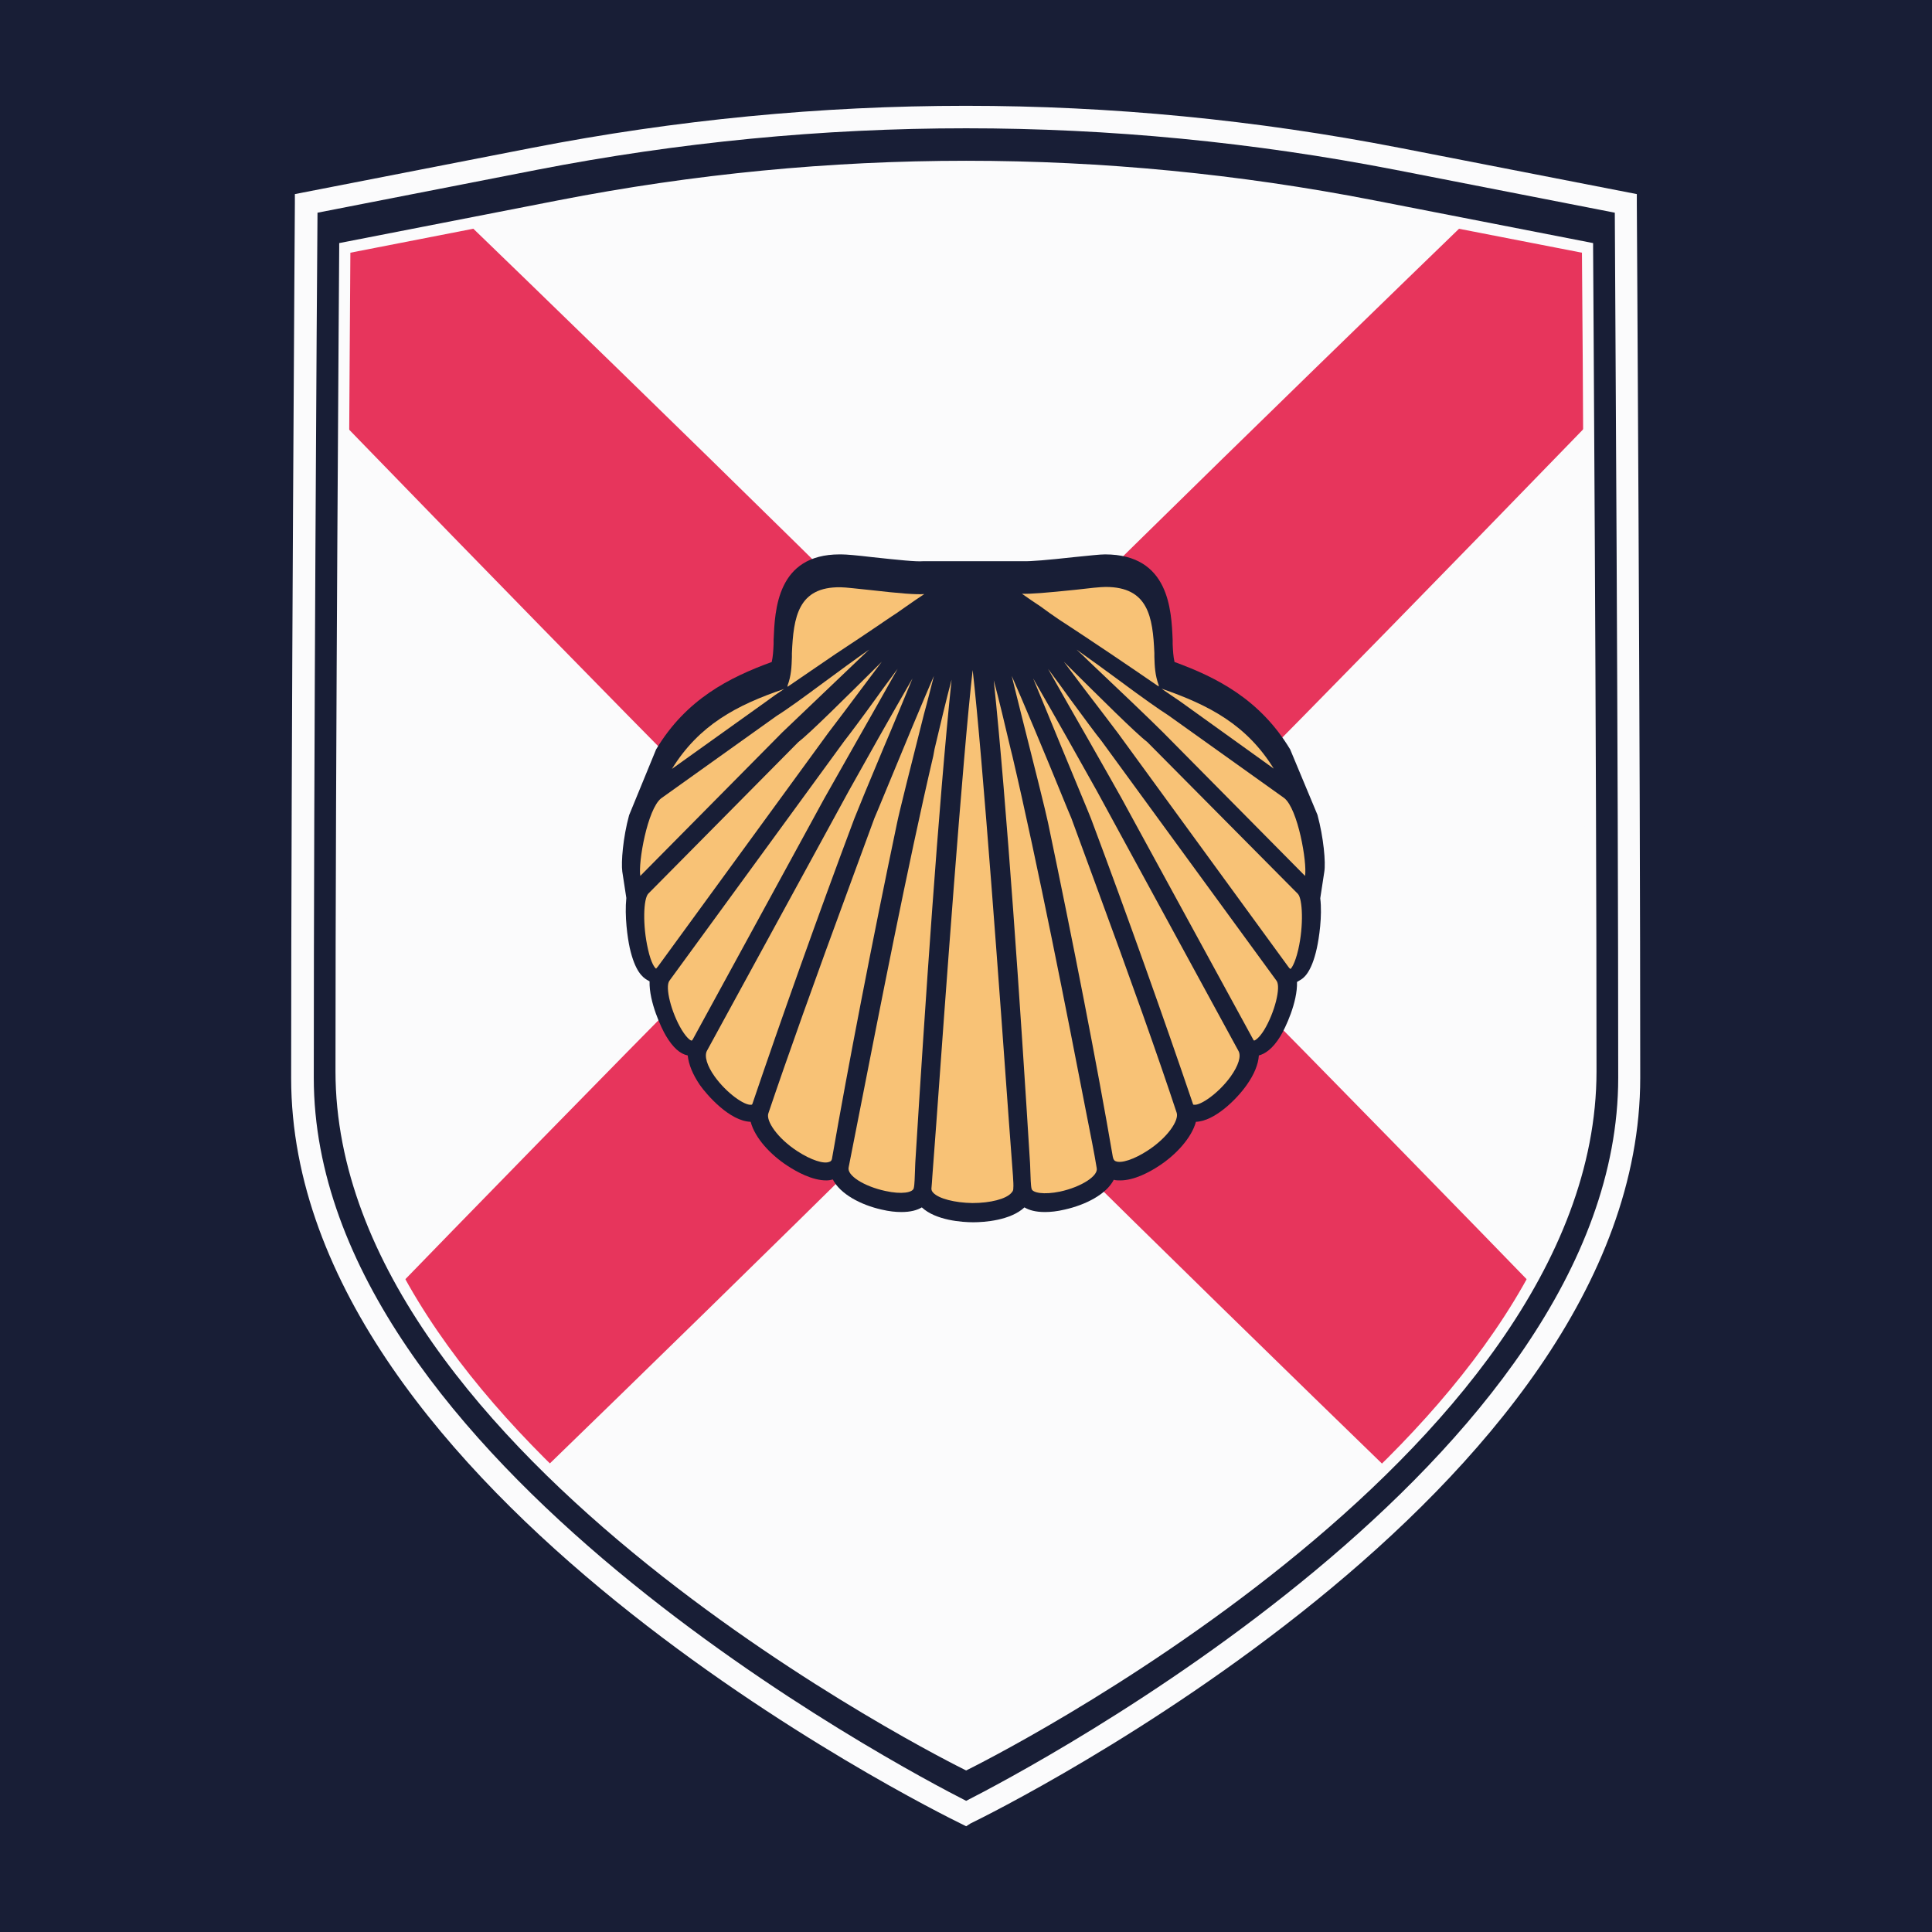 <?xml version="1.0" encoding="utf-8"?>
<!-- Generator: Adobe Illustrator 26.0.1, SVG Export Plug-In . SVG Version: 6.00 Build 0)  -->
<svg version="1.1" id="Layer_1" xmlns="http://www.w3.org/2000/svg" xmlns:xlink="http://www.w3.org/1999/xlink" x="0px" y="0px"
	 viewBox="0 0 62.31 62.31" style="enable-background:new 0 0 62.31 62.31;" xml:space="preserve">
<style type="text/css">
	.st0{fill:#181E36;}
	.st1{clip-path:url(#SVGID_00000163038211540746276930000002855278449987381416_);}
	.st2{fill:#E7355C;}
	.st3{fill:none;}
	.st4{fill:#FBFBFC;}
	.st5{fill:#F8C276;}
</style>
<rect class="st0" width="62.31" height="62.31"/>
<g>
	<g>
		<g>
			<defs>
				<path id="SVGID_1_" d="M51.31,34.56c0,12.51-20.15,22.34-20.15,22.34S11,47.07,11,34.56C11,24.01,11.12,8,11.12,8l6.92-1.35
					c8.66-1.69,17.57-1.69,26.24,0L51.2,8C51.2,8,51.31,24.01,51.31,34.56z"/>
			</defs>
			<use xlink:href="#SVGID_1_"  style="overflow:visible;fill:#FBFBFC;"/>
			<clipPath id="SVGID_00000050640775787824741940000016977374393810963083_">
				<use xlink:href="#SVGID_1_"  style="overflow:visible;"/>
			</clipPath>
			<g style="clip-path:url(#SVGID_00000050640775787824741940000016977374393810963083_);">
				<g>
					<path class="st2" d="M60.4,52.81c-9.34-9.71-16.6-17.18-23.69-24.32C43.8,21.35,51.06,13.88,60.4,4.17
						c-1.6-1.7-3.23-3.32-4.92-4.92c-9.71,9.34-17.18,16.6-24.32,23.69C24.02,15.84,16.55,8.58,6.83-0.75
						c-1.69,1.6-3.32,3.23-4.92,4.92c9.34,9.71,16.6,17.18,23.69,24.32C18.51,35.63,11.25,43.1,1.91,52.81
						c1.6,1.7,3.23,3.32,4.92,4.92c9.71-9.34,17.18-16.6,24.32-23.69c7.14,7.09,14.61,14.35,24.32,23.69
						C57.17,56.13,58.8,54.51,60.4,52.81z"/>
				</g>
				<g>
					<path class="st3" d="M60.4,52.81c-9.34-9.71-16.6-17.18-23.69-24.32C43.8,21.35,51.06,13.88,60.4,4.17
						c-1.6-1.7-3.23-3.32-4.92-4.92c-9.71,9.34-17.18,16.6-24.32,23.69C24.02,15.84,16.55,8.58,6.83-0.75
						c-1.69,1.6-3.32,3.23-4.92,4.92c9.34,9.71,16.6,17.18,23.69,24.32C18.51,35.63,11.25,43.1,1.91,52.81
						c1.6,1.7,3.23,3.32,4.92,4.92c9.71-9.34,17.18-16.6,24.32-23.69c7.14,7.09,14.61,14.35,24.32,23.69
						C57.17,56.13,58.8,54.51,60.4,52.81z"/>
				</g>
			</g>
		</g>
		<g>
			<path class="st4" d="M31.16,58.9L31,58.82C30.12,58.39,9.39,48.13,9.39,34.77c0-11.07,0.12-28.04,0.12-28.21l0-0.3l7.64-1.49
				c9.29-1.81,18.71-1.81,28,0l7.64,1.49l0,0.3c0,0.17,0.11,17.13,0.11,28.2c0,13.36-20.71,23.62-21.6,24.05L31.16,58.9z
				 M10.24,6.86c-0.02,2.31-0.12,17.64-0.12,27.9c0,12.31,19.09,22.33,21.04,23.32c1.95-0.99,21.03-11.01,21.03-23.32
				c0-10.26-0.1-25.59-0.11-27.9l-7.06-1.38c-9.2-1.79-18.52-1.79-27.72,0L10.24,6.86z"/>
		</g>
		<g>
			<path class="st4" d="M31.16,57.1l-0.08-0.04c-0.2-0.1-20.26-10.02-20.26-22.51c0-10.42,0.12-26.4,0.12-26.56l0-0.15l7.07-1.38
				c8.72-1.7,17.58-1.7,26.3,0l7.07,1.38l0,0.15c0,0.16,0.11,16.14,0.11,26.56c0,12.48-20.05,22.41-20.25,22.51L31.16,57.1z
				 M11.3,8.15c-0.01,1.64-0.12,16.52-0.12,26.41c0,11.86,18.6,21.45,19.98,22.14C32.54,56,51.13,46.42,51.13,34.56
				c0-9.89-0.09-24.77-0.11-26.41l-6.78-1.32c-8.68-1.7-17.49-1.7-26.17,0L11.3,8.15z"/>
		</g>
		<g>
			<path class="st0" d="M41.61,24.17c-0.97-1.61-2.36-2.32-3.73-2.82c-0.04-0.18-0.05-0.36-0.06-0.58l0-0.13
				c-0.04-0.96-0.11-2.76-2.18-2.76c0,0,0,0,0,0c-0.18,0-0.5,0.04-1.02,0.09c-0.81,0.09-1.4,0.14-1.63,0.13l-3.22,0
				c-0.22,0.02-0.79-0.04-1.63-0.13c-0.51-0.06-0.84-0.09-1.01-0.09c-0.02,0-0.04,0-0.05,0c-2.02,0-2.09,1.79-2.13,2.76l0,0.13
				c-0.01,0.22-0.02,0.4-0.06,0.58c-1.37,0.5-2.76,1.2-3.73,2.82l-0.87,2.12c-0.2,0.73-0.26,1.52-0.22,1.82l0.13,0.85
				c-0.06,0.59,0.04,1.29,0.11,1.61c0.17,0.75,0.41,0.95,0.57,1.04l0.07,0.04c-0.02,0.66,0.38,1.51,0.53,1.76
				c0.22,0.37,0.45,0.58,0.7,0.63c0.03,0.29,0.16,0.61,0.39,0.95c0.24,0.34,0.97,1.17,1.64,1.19c0.14,0.53,0.65,1.07,1.19,1.42
				c0.29,0.19,0.79,0.47,1.25,0.47c0.07,0,0.14-0.01,0.21-0.03c0.24,0.47,0.9,0.82,1.57,0.97c0.25,0.06,0.46,0.08,0.64,0.08
				c0.3,0,0.51-0.06,0.66-0.15c0.45,0.42,1.3,0.48,1.66,0.48c0.36,0,1.2-0.06,1.65-0.48c0.15,0.09,0.36,0.15,0.66,0.15
				c0.18,0,0.39-0.02,0.64-0.08c0.67-0.15,1.34-0.49,1.58-0.96c0.07,0.02,0.14,0.02,0.21,0.02c0.45,0,0.95-0.27,1.25-0.47
				c0.54-0.35,1.05-0.9,1.19-1.42c0.6-0.02,1.31-0.72,1.64-1.19c0.24-0.34,0.37-0.66,0.39-0.95c0.19-0.05,0.44-0.2,0.7-0.63
				c0.15-0.25,0.55-1.08,0.53-1.74l0.1-0.06c0.09-0.05,0.36-0.21,0.54-1.03c0.07-0.32,0.18-1.03,0.11-1.61l0.13-0.85
				c0.05-0.3-0.02-1.1-0.22-1.84L41.61,24.17z"/>
		</g>
		<g>
			<g>
				<path class="st5" d="M28.95,21.57c-0.24,0.33-0.5,0.67-0.71,0.97c-0.44,0.61-0.83,1.13-1.01,1.36l-5.64,7.73
					c-0.15,0.2,0.06,1.03,0.4,1.59c0.18,0.29,0.3,0.35,0.32,0.34c0,0,0.02-0.01,0.04-0.05l4.23-7.75c0.13-0.23,0.56-0.99,1.07-1.89
					C28.05,23.17,28.54,22.3,28.95,21.57z"/>
			</g>
			<g>
				<path class="st5" d="M27.63,21.33c0.14-0.13,0.27-0.26,0.4-0.38c-0.47,0.33-0.99,0.71-1.45,1.05c-0.66,0.49-1.24,0.91-1.52,1.08
					l-3.74,2.67c-0.44,0.35-0.74,2.06-0.67,2.5l4.58-4.63C25.68,23.19,26.72,22.2,27.63,21.33z"/>
			</g>
			<g>
				<path class="st5" d="M32.67,37.93l-0.13-1.74c-0.27-3.76-0.85-11.79-1.17-14.58c-0.32,2.79-0.9,10.82-1.17,14.58l-0.13,1.74
					c-0.01,0.16-0.02,0.3-0.03,0.4c0,0.03,0,0.08,0.06,0.14c0.18,0.19,0.69,0.32,1.26,0.33c0.58,0,1.09-0.13,1.26-0.33
					c0.06-0.06,0.06-0.11,0.06-0.14C32.69,38.23,32.68,38.1,32.67,37.93z"/>
			</g>
			<g>
				<path class="st5" d="M35.01,35.77c-0.57-2.95-1.54-7.89-2.36-11.39l-0.05-0.2c-0.19-0.81-0.38-1.61-0.55-2.24
					c0.42,4.02,0.86,10.56,1.17,15.57c0,0.07,0.01,0.16,0.01,0.26c0.01,0.2,0.01,0.45,0.04,0.57c0.03,0.13,0.39,0.2,0.92,0.09
					c0.69-0.15,1.24-0.51,1.18-0.76l0,0C35.3,37.23,35.17,36.58,35.01,35.77z"/>
			</g>
			<g>
				<path class="st5" d="M30.12,21.8c-0.36,0.83-0.92,2.17-1.81,4.33l-0.11,0.26c-0.24,0.65-0.48,1.31-0.72,1.96
					c-1.22,3.31-2.1,5.78-2.7,7.56c-0.08,0.24,0.29,0.8,0.94,1.22c0.43,0.28,0.85,0.42,1.03,0.34c0.04-0.01,0.08-0.04,0.09-0.14
					c0.51-2.93,1.29-6.97,2.09-10.78c0.06-0.31,0.47-1.94,0.87-3.52C29.92,22.6,30.02,22.18,30.12,21.8z"/>
			</g>
			<g>
				<path class="st5" d="M30.1,24.38c-0.82,3.5-1.78,8.44-2.36,11.39c-0.16,0.81-0.29,1.47-0.37,1.88l0,0
					c-0.06,0.26,0.49,0.61,1.18,0.76c0.54,0.12,0.89,0.05,0.92-0.09c0.03-0.12,0.03-0.37,0.04-0.57c0-0.1,0.01-0.19,0.01-0.26
					c0.31-5.01,0.75-11.55,1.17-15.57c-0.17,0.64-0.36,1.43-0.55,2.24L30.1,24.38z"/>
			</g>
			<g>
				<path class="st5" d="M29.43,21.88c-0.67,1.16-1.55,2.72-2.05,3.62l-4.58,8.39c-0.09,0.17,0,0.48,0.25,0.83
					c0.38,0.53,0.96,0.94,1.18,0.91c0.02,0,0.03-0.01,0.04-0.04c0.92-2.71,2.11-6.06,3.28-9.18c0.08-0.21,0.48-1.18,0.95-2.3
					C28.8,23.41,29.14,22.58,29.43,21.88z"/>
			</g>
			<g>
				<path class="st5" d="M28.44,21.34c-0.06,0.06-0.12,0.12-0.18,0.18c-0.95,0.94-2.13,2.12-2.52,2.42l-4.83,4.88
					c-0.16,0.16-0.19,1.02-0.01,1.8c0.1,0.45,0.22,0.6,0.26,0.62c0,0,0.02-0.02,0.06-0.07l5.49-7.53c0.05-0.07,0.24-0.32,0.5-0.66
					C27.52,22.56,28.01,21.92,28.44,21.34z"/>
			</g>
			<g>
				<path class="st5" d="M27.72,20.58l0.55-0.37c0.21-0.14,0.42-0.29,0.64-0.43l0.3-0.21c0.2-0.14,0.4-0.28,0.6-0.41
					c-0.26,0.02-0.78-0.02-1.74-0.13c-0.41-0.04-0.8-0.09-0.96-0.09c-1.37-0.02-1.52,0.96-1.57,2.13l0,0.12
					c-0.01,0.31-0.02,0.6-0.14,0.92c0,0,0,0,0,0v0.04c0.27-0.18,0.52-0.36,0.76-0.52C26.68,21.27,27.2,20.92,27.72,20.58z"/>
			</g>
			<g>
				<path class="st5" d="M35.52,23.89c-0.18-0.22-0.56-0.74-1.01-1.35c-0.21-0.29-0.46-0.64-0.71-0.97c0.41,0.73,0.91,1.6,1.31,2.3
					c0.51,0.89,0.94,1.66,1.07,1.89l4.23,7.75c0.02,0.05,0.04,0.05,0.04,0.05c0.01,0,0.14-0.05,0.32-0.34
					c0.34-0.56,0.55-1.39,0.4-1.59L35.52,23.89z"/>
			</g>
			<g>
				<path class="st5" d="M33.85,19.77c0.21,0.15,0.42,0.29,0.64,0.43l0.53,0.35c0.53,0.35,1.06,0.71,1.59,1.07
					c0.24,0.16,0.49,0.34,0.76,0.52V22.1c-0.12-0.33-0.13-0.61-0.14-0.92l0-0.12c-0.05-1.17-0.2-2.13-1.57-2.13
					c-0.16,0-0.55,0.04-0.96,0.09c-0.96,0.1-1.47,0.14-1.74,0.13c0.2,0.14,0.4,0.28,0.6,0.41L33.85,19.77z"/>
			</g>
			<g>
				<path class="st5" d="M37,23.93c-0.38-0.29-1.56-1.47-2.51-2.41c-0.06-0.06-0.12-0.12-0.18-0.18c0.43,0.58,0.92,1.22,1.25,1.65
					c0.26,0.34,0.45,0.59,0.5,0.66l0,0l5.49,7.53c0.04,0.06,0.07,0.07,0.07,0.07c0.02-0.01,0.14-0.15,0.25-0.62
					c0.18-0.78,0.14-1.64-0.01-1.8L37,23.93z"/>
			</g>
			<g>
				<path class="st5" d="M37.68,23.07c-0.27-0.17-0.85-0.58-1.51-1.07c-0.46-0.34-0.98-0.72-1.45-1.05c0.13,0.12,0.27,0.25,0.4,0.38
					c0.92,0.87,1.96,1.86,2.39,2.29l0,0l4.58,4.63c0.07-0.44-0.23-2.16-0.67-2.51L37.68,23.07z"/>
			</g>
			<g>
				<path class="st5" d="M41.04,24.76c0.01,0.01,0.03,0.02,0.04,0.03c-0.87-1.41-2.08-2.05-3.62-2.58c0.19,0.13,0.39,0.27,0.6,0.41
					L41.04,24.76z"/>
			</g>
			<g>
				<path class="st5" d="M35.37,25.5c-0.5-0.9-1.38-2.46-2.05-3.62c0.29,0.7,0.63,1.52,0.92,2.23c0.46,1.12,0.87,2.09,0.95,2.3
					c1.17,3.12,2.36,6.47,3.28,9.18c0.01,0.04,0.02,0.04,0.04,0.04c0.21,0.03,0.8-0.38,1.18-0.91c0.25-0.35,0.35-0.66,0.25-0.83
					L35.37,25.5z"/>
			</g>
			<g>
				<path class="st5" d="M25.29,22.22c-1.54,0.52-2.75,1.17-3.62,2.58c0.01-0.01,0.03-0.02,0.04-0.03l2.98-2.13
					C24.89,22.49,25.09,22.35,25.29,22.22z"/>
			</g>
			<g>
				<path class="st5" d="M35.27,28.34c-0.24-0.65-0.48-1.31-0.72-1.96l-0.11-0.26c-0.88-2.16-1.45-3.5-1.81-4.32
					c0.09,0.38,0.2,0.8,0.3,1.21c0.4,1.58,0.81,3.22,0.87,3.52c0.8,3.82,1.59,7.85,2.09,10.78c0.02,0.1,0.06,0.13,0.09,0.14
					c0.18,0.08,0.6-0.06,1.03-0.34c0.65-0.42,1.02-0.98,0.94-1.22C37.37,34.13,36.49,31.65,35.27,28.34z"/>
			</g>
		</g>
	</g>
</g>
</svg>
